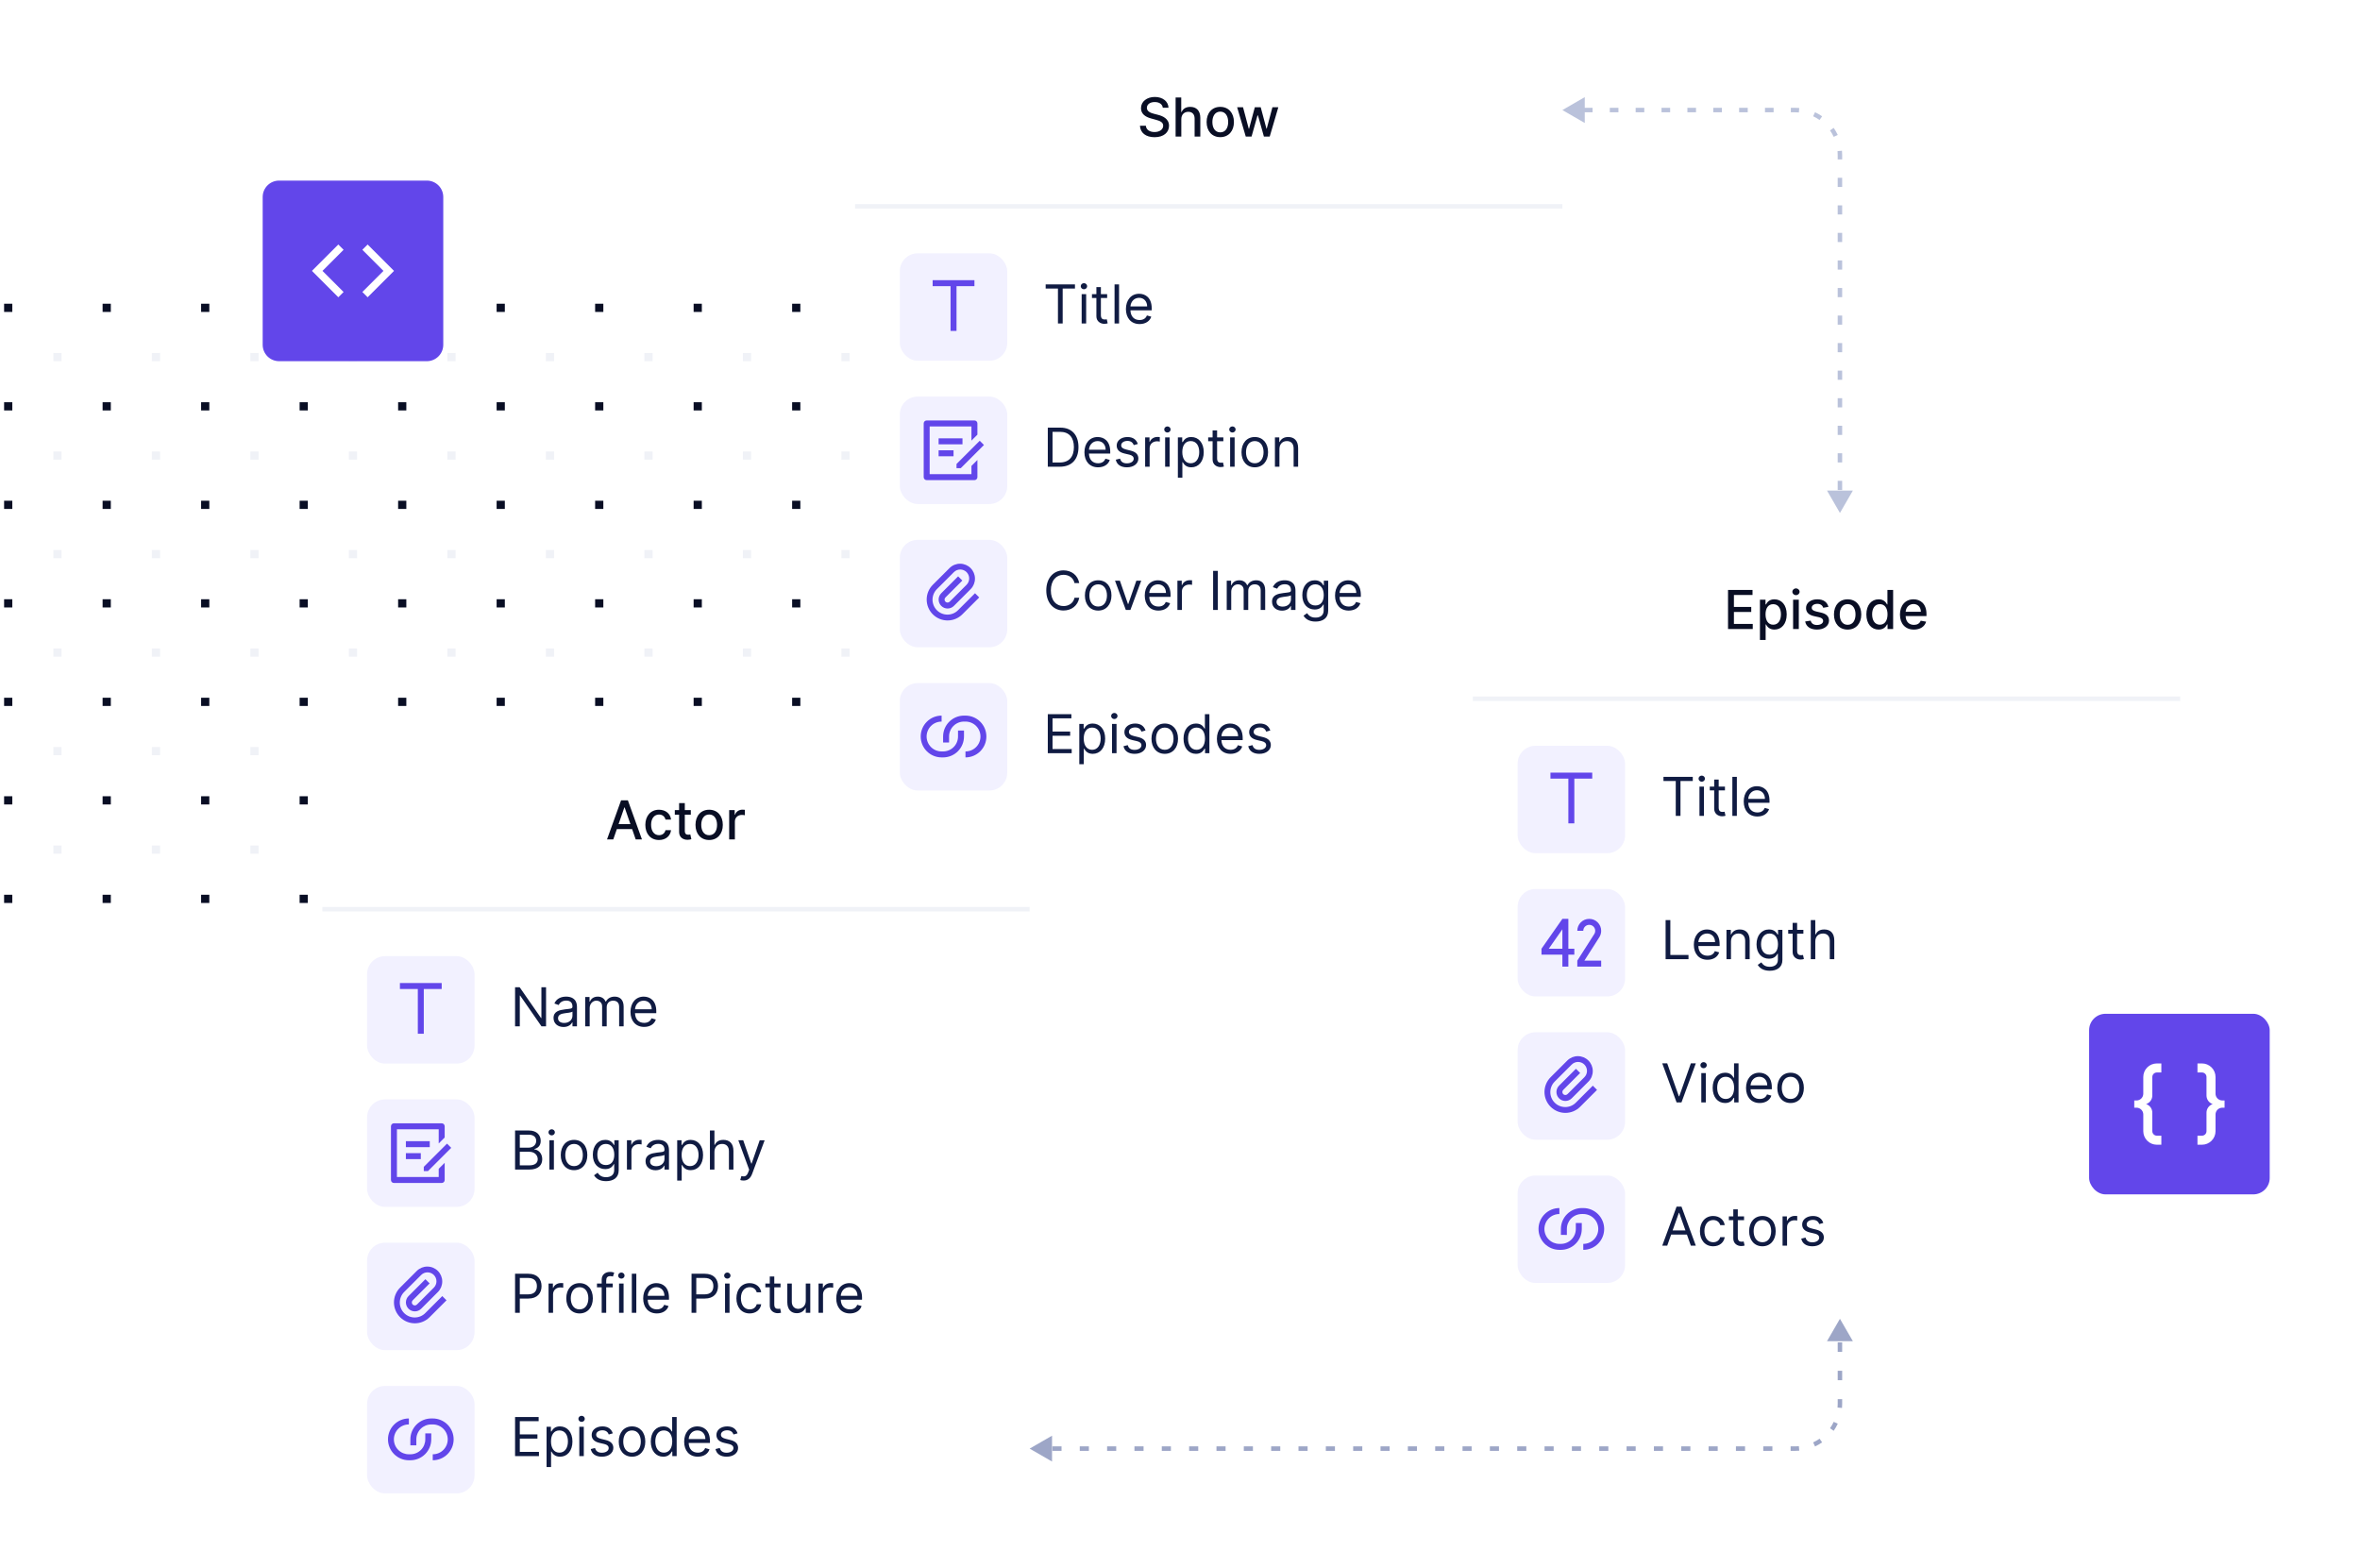 <svg fill="none" height="382" viewBox="0 0 575 382" width="575" xmlns="http://www.w3.org/2000/svg" xmlns:xlink="http://www.w3.org/1999/xlink"><filter id="a" color-interpolation-filters="sRGB" filterUnits="userSpaceOnUse" height="209.42" width="185.424" x="71.987" y="171.882"><feFlood flood-opacity="0" result="BackgroundImageFix"/><feColorMatrix in="SourceAlpha" type="matrix" values="0 0 0 0 0 0 0 0 0 0 0 0 0 0 0 0 0 0 127 0"/><feOffset dy="2.181"/><feGaussianBlur stdDeviation="3.272"/><feColorMatrix type="matrix" values="0 0 0 0 0 0 0 0 0 0 0 0 0 0 0 0 0 0 0.08 0"/><feBlend in2="BackgroundImageFix" mode="normal" result="effect1_dropShadow"/><feBlend in="SourceGraphic" in2="effect1_dropShadow" mode="normal" result="shape"/></filter><filter id="b" color-interpolation-filters="sRGB" filterUnits="userSpaceOnUse" height="209.42" width="185.424" x="201.784" y=".637"><feFlood flood-opacity="0" result="BackgroundImageFix"/><feColorMatrix in="SourceAlpha" type="matrix" values="0 0 0 0 0 0 0 0 0 0 0 0 0 0 0 0 0 0 127 0"/><feOffset dy="2.181"/><feGaussianBlur stdDeviation="3.272"/><feColorMatrix type="matrix" values="0 0 0 0 0 0 0 0 0 0 0 0 0 0 0 0 0 0 0.08 0"/><feBlend in2="BackgroundImageFix" mode="normal" result="effect1_dropShadow"/><feBlend in="SourceGraphic" in2="effect1_dropShadow" mode="normal" result="shape"/></filter><filter id="c" color-interpolation-filters="sRGB" filterUnits="userSpaceOnUse" height="209.42" width="185.424" x="352.307" y="120.618"><feFlood flood-opacity="0" result="BackgroundImageFix"/><feColorMatrix in="SourceAlpha" type="matrix" values="0 0 0 0 0 0 0 0 0 0 0 0 0 0 0 0 0 0 127 0"/><feOffset dy="2.181"/><feGaussianBlur stdDeviation="3.272"/><feColorMatrix type="matrix" values="0 0 0 0 0 0 0 0 0 0 0 0 0 0 0 0 0 0 0.08 0"/><feBlend in2="BackgroundImageFix" mode="normal" result="effect1_dropShadow"/><feBlend in="SourceGraphic" in2="effect1_dropShadow" mode="normal" result="shape"/></filter><filter id="d" color-interpolation-filters="sRGB" filterUnits="userSpaceOnUse" height="84" width="84" x="44" y="24"><feFlood flood-opacity="0" result="BackgroundImageFix"/><feColorMatrix in="SourceAlpha" type="matrix" values="0 0 0 0 0 0 0 0 0 0 0 0 0 0 0 0 0 0 127 0"/><feOffset/><feGaussianBlur stdDeviation="10"/><feColorMatrix type="matrix" values="0 0 0 0 0 0 0 0 0 0 0 0 0 0 0 0 0 0 0.1 0"/><feBlend in2="BackgroundImageFix" mode="normal" result="effect1_dropShadow"/><feBlend in="SourceGraphic" in2="effect1_dropShadow" mode="normal" result="shape"/></filter><filter id="e" color-interpolation-filters="sRGB" filterUnits="userSpaceOnUse" height="87.629" width="87.629" x="487.185" y="225.185"><feFlood flood-opacity="0" result="BackgroundImageFix"/><feColorMatrix in="SourceAlpha" type="matrix" values="0 0 0 0 0 0 0 0 0 0 0 0 0 0 0 0 0 0 127 0"/><feOffset/><feGaussianBlur stdDeviation="10.907"/><feColorMatrix type="matrix" values="0 0 0 0 0 0 0 0 0 0 0 0 0 0 0 0 0 0 0.1 0"/><feBlend in2="BackgroundImageFix" mode="normal" result="effect1_dropShadow"/><feBlend in="SourceGraphic" in2="effect1_dropShadow" mode="normal" result="shape"/></filter><clipPath id="f"><path d="m78.531 180.608c0-2.41 1.953-4.363 4.363-4.363h163.61c2.409 0 4.363 1.953 4.363 4.363v187.605c0 2.41-1.954 4.363-4.363 4.363h-163.61c-2.41 0-4.363-1.953-4.363-4.363z"/></clipPath><clipPath id="g"><path d="m93.802 339.854h17.452v17.452h-17.452z"/></clipPath><clipPath id="h"><path d="m208.328 9.363c0-2.41 1.953-4.363 4.363-4.363h163.61c2.409 0 4.362 1.953 4.362 4.363v187.605c0 2.41-1.953 4.363-4.362 4.363h-163.61c-2.41 0-4.363-1.953-4.363-4.363z"/></clipPath><clipPath id="i"><path d="m223.598 168.609h17.452v17.452h-17.452z"/></clipPath><clipPath id="j"><path d="m358.852 129.343c0-2.409 1.953-4.363 4.362-4.363h163.61c2.41 0 4.363 1.954 4.363 4.363v187.606c0 2.409-1.953 4.363-4.363 4.363h-163.61c-2.409 0-4.362-1.954-4.362-4.363z"/></clipPath><clipPath id="k"><path d="m374.122 288.59h17.452v17.452h-17.452z"/></clipPath><g fill="#090e24"><path d="m1 74h2v2h-2z"/><path d="m25 74h2v2h-2z"/><path d="m49 74h2v2h-2z"/><path d="m73 74h2v2h-2z"/><path d="m97 74h2v2h-2z"/><path d="m121 74h2v2h-2z"/><path d="m145 74h2v2h-2z"/><path d="m169 74h2v2h-2z"/><path d="m193 74h2v2h-2z"/><path d="m217 74h2v2h-2z"/></g><path d="m13 86h2v2h-2z" fill="#f0f2f7"/><path d="m37 86h2v2h-2z" fill="#f0f2f7"/><path d="m61 86h2v2h-2z" fill="#f0f2f7"/><path d="m85 86h2v2h-2z" fill="#f0f2f7"/><path d="m109 86h2v2h-2z" fill="#f0f2f7"/><path d="m133 86h2v2h-2z" fill="#f0f2f7"/><path d="m157 86h2v2h-2z" fill="#f0f2f7"/><path d="m181 86h2v2h-2z" fill="#f0f2f7"/><path d="m205 86h2v2h-2z" fill="#f0f2f7"/><path d="m229 86h2v2h-2z" fill="#f0f2f7"/><path d="m1 98h2v2h-2z" fill="#090e24"/><path d="m25 98h2v2h-2z" fill="#090e24"/><path d="m49 98h2v2h-2z" fill="#090e24"/><path d="m73 98h2v2h-2z" fill="#090e24"/><path d="m97 98h2v2h-2z" fill="#090e24"/><path d="m121 98h2v2h-2z" fill="#090e24"/><path d="m145 98h2v2h-2z" fill="#090e24"/><path d="m169 98h2v2h-2z" fill="#090e24"/><path d="m193 98h2v2h-2z" fill="#090e24"/><path d="m217 98h2v2h-2z" fill="#090e24"/><path d="m13 110h2v2h-2z" fill="#f0f2f7"/><path d="m37 110h2v2h-2z" fill="#f0f2f7"/><path d="m61 110h2v2h-2z" fill="#f0f2f7"/><path d="m85 110h2v2h-2z" fill="#f0f2f7"/><path d="m109 110h2v2h-2z" fill="#f0f2f7"/><path d="m133 110h2v2h-2z" fill="#f0f2f7"/><path d="m157 110h2v2h-2z" fill="#f0f2f7"/><path d="m181 110h2v2h-2z" fill="#f0f2f7"/><path d="m205 110h2v2h-2z" fill="#f0f2f7"/><path d="m229 110h2v2h-2z" fill="#f0f2f7"/><path d="m1 122h2v2h-2z" fill="#090e24"/><path d="m25 122h2v2h-2z" fill="#090e24"/><path d="m49 122h2v2h-2z" fill="#090e24"/><path d="m73 122h2v2h-2z" fill="#090e24"/><path d="m97 122h2v2h-2z" fill="#090e24"/><path d="m121 122h2v2h-2z" fill="#090e24"/><path d="m145 122h2v2h-2z" fill="#090e24"/><path d="m169 122h2v2h-2z" fill="#090e24"/><path d="m193 122h2v2h-2z" fill="#090e24"/><path d="m217 122h2v2h-2z" fill="#090e24"/><path d="m13 134h2v2h-2z" fill="#f0f2f7"/><path d="m37 134h2v2h-2z" fill="#f0f2f7"/><path d="m61 134h2v2h-2z" fill="#f0f2f7"/><path d="m85 134h2v2h-2z" fill="#f0f2f7"/><path d="m109 134h2v2h-2z" fill="#f0f2f7"/><path d="m133 134h2v2h-2z" fill="#f0f2f7"/><path d="m157 134h2v2h-2z" fill="#f0f2f7"/><path d="m181 134h2v2h-2z" fill="#f0f2f7"/><path d="m205 134h2v2h-2z" fill="#f0f2f7"/><path d="m229 134h2v2h-2z" fill="#f0f2f7"/><path d="m1 146h2v2h-2z" fill="#090e24"/><path d="m25 146h2v2h-2z" fill="#090e24"/><path d="m49 146h2v2h-2z" fill="#090e24"/><path d="m73 146h2v2h-2z" fill="#090e24"/><path d="m97 146h2v2h-2z" fill="#090e24"/><path d="m121 146h2v2h-2z" fill="#090e24"/><path d="m145 146h2v2h-2z" fill="#090e24"/><path d="m169 146h2v2h-2z" fill="#090e24"/><path d="m193 146h2v2h-2z" fill="#090e24"/><path d="m217 146h2v2h-2z" fill="#090e24"/><path d="m13 158h2v2h-2z" fill="#f0f2f7"/><path d="m37 158h2v2h-2z" fill="#f0f2f7"/><path d="m61 158h2v2h-2z" fill="#f0f2f7"/><path d="m85 158h2v2h-2z" fill="#f0f2f7"/><path d="m109 158h2v2h-2z" fill="#f0f2f7"/><path d="m133 158h2v2h-2z" fill="#f0f2f7"/><path d="m157 158h2v2h-2z" fill="#f0f2f7"/><path d="m181 158h2v2h-2z" fill="#f0f2f7"/><path d="m205 158h2v2h-2z" fill="#f0f2f7"/><path d="m229 158h2v2h-2z" fill="#f0f2f7"/><path d="m1 170h2v2h-2z" fill="#090e24"/><path d="m25 170h2v2h-2z" fill="#090e24"/><path d="m49 170h2v2h-2z" fill="#090e24"/><path d="m73 170h2v2h-2z" fill="#090e24"/><path d="m97 170h2v2h-2z" fill="#090e24"/><path d="m121 170h2v2h-2z" fill="#090e24"/><path d="m145 170h2v2h-2z" fill="#090e24"/><path d="m169 170h2v2h-2z" fill="#090e24"/><path d="m193 170h2v2h-2z" fill="#090e24"/><path d="m217 170h2v2h-2z" fill="#090e24"/><path d="m13 182h2v2h-2z" fill="#f0f2f7"/><path d="m37 182h2v2h-2z" fill="#f0f2f7"/><path d="m61 182h2v2h-2z" fill="#f0f2f7"/><path d="m85 182h2v2h-2z" fill="#f0f2f7"/><path d="m109 182h2v2h-2z" fill="#f0f2f7"/><path d="m133 182h2v2h-2z" fill="#f0f2f7"/><path d="m157 182h2v2h-2z" fill="#f0f2f7"/><path d="m181 182h2v2h-2z" fill="#f0f2f7"/><path d="m205 182h2v2h-2z" fill="#f0f2f7"/><path d="m229 182h2v2h-2z" fill="#f0f2f7"/><path d="m1 194h2v2h-2z" fill="#090e24"/><path d="m25 194h2v2h-2z" fill="#090e24"/><path d="m49 194h2v2h-2z" fill="#090e24"/><path d="m73 194h2v2h-2z" fill="#090e24"/><path d="m97 194h2v2h-2z" fill="#090e24"/><path d="m121 194h2v2h-2z" fill="#090e24"/><path d="m145 194h2v2h-2z" fill="#090e24"/><path d="m169 194h2v2h-2z" fill="#090e24"/><path d="m193 194h2v2h-2z" fill="#090e24"/><path d="m217 194h2v2h-2z" fill="#090e24"/><path d="m13 206h2v2h-2z" fill="#f0f2f7"/><path d="m37 206h2v2h-2z" fill="#f0f2f7"/><path d="m61 206h2v2h-2z" fill="#f0f2f7"/><path d="m85 206h2v2h-2z" fill="#f0f2f7"/><path d="m109 206h2v2h-2z" fill="#f0f2f7"/><path d="m133 206h2v2h-2z" fill="#f0f2f7"/><path d="m157 206h2v2h-2z" fill="#f0f2f7"/><path d="m181 206h2v2h-2z" fill="#f0f2f7"/><path d="m205 206h2v2h-2z" fill="#f0f2f7"/><path d="m229 206h2v2h-2z" fill="#f0f2f7"/><path d="m1 218h2v2h-2z" fill="#090e24"/><path d="m25 218h2v2h-2z" fill="#090e24"/><path d="m49 218h2v2h-2z" fill="#090e24"/><path d="m73 218h2v2h-2z" fill="#090e24"/><path d="m97 218h2v2h-2z" fill="#090e24"/><path d="m121 218h2v2h-2z" fill="#090e24"/><path d="m145 218h2v2h-2z" fill="#090e24"/><path d="m169 218h2v2h-2z" fill="#090e24"/><path d="m193 218h2v2h-2z" fill="#090e24"/><path d="m217 218h2v2h-2z" fill="#090e24"/><g filter="url(#a)"><g clip-path="url(#f)"><path d="m78.531 180.608c0-2.41 1.953-4.363 4.363-4.363h163.61c2.409 0 4.363 1.953 4.363 4.363v187.605c0 2.41-1.954 4.363-4.363 4.363h-163.61c-2.41 0-4.363-1.953-4.363-4.363z" fill="#fff"/><path d="m0 0h172.335v43.629h-172.335z" fill="#fff" transform="translate(78.531 176.245)"/><path d="m149.421 202.333.874-2.519h3.718l.869 2.519h1.525l-3.426-9.519h-1.659l-3.426 9.519zm1.292-3.727 1.404-4.063h.074l1.404 4.063zm9.849 3.872c1.687 0 2.78-1.014 2.933-2.403h-1.353c-.176.771-.776 1.227-1.571 1.227-1.176 0-1.933-.981-1.933-2.538 0-1.529.771-2.491 1.933-2.491.883 0 1.423.557 1.571 1.227h1.353c-.149-1.441-1.325-2.399-2.947-2.399-2.012 0-3.314 1.515-3.314 3.695 0 2.152 1.255 3.682 3.328 3.682zm7.752-7.284h-1.464v-1.71h-1.39v1.71h-1.046v1.116h1.046v4.215c-.005 1.297.985 1.925 2.082 1.901.442-.004.739-.088.902-.148l-.251-1.148c-.093.018-.265.06-.488.06-.451 0-.855-.149-.855-.953v-3.927h1.464zm4.468 7.284c2.012 0 3.328-1.474 3.328-3.682 0-2.221-1.316-3.695-3.328-3.695-2.013 0-3.328 1.474-3.328 3.695 0 2.208 1.315 3.682 3.328 3.682zm.004-1.167c-1.315 0-1.929-1.148-1.929-2.519 0-1.367.614-2.529 1.929-2.529 1.306 0 1.92 1.162 1.92 2.529 0 1.371-.614 2.519-1.92 2.519zm4.875 1.022h1.39v-4.359c0-.935.72-1.609 1.705-1.609.289 0 .614.052.725.084v-1.329c-.139-.019-.413-.033-.59-.033-.836 0-1.552.474-1.813 1.241h-.074v-1.134h-1.343z" fill="#090e24"/><path d="m0 0h172.335v1.091h-172.335z" fill="#f0f2f7" transform="translate(78.531 218.783)"/><rect fill="#f2f1ff" height="26.177" rx="4.363" width="26.177" x="89.439" y="230.781"/><path d="m103.254 238.78v10.907h-1.454v-10.907h-4.363v-1.455h10.18v1.455z" fill="#6246ea"/><path d="m133.043 238.351h-1.134v7.492h-.093l-5.206-7.492h-1.116v9.519h1.153v-7.474h.093l5.187 7.474h1.116zm4.259 9.686c1.245 0 1.896-.669 2.119-1.134h.056v.967h1.097v-4.704c0-2.268-1.729-2.528-2.64-2.528-1.079 0-2.306.371-2.863 1.673l1.041.372c.241-.521.813-1.079 1.859-1.079 1.008 0 1.506.535 1.506 1.451v.037c0 .53-.539.483-1.841.65-1.324.172-2.77.465-2.77 2.101 0 1.395 1.078 2.194 2.436 2.194zm.167-.985c-.874 0-1.506-.391-1.506-1.153 0-.837.762-1.097 1.617-1.208.465-.056 1.711-.186 1.897-.409v1.004c0 .892-.707 1.766-2.008 1.766zm5.107.818h1.097v-4.462c0-1.046.762-1.785 1.617-1.785.832 0 1.413.544 1.413 1.357v4.89h1.116v-4.648c0-.92.576-1.599 1.58-1.599.781 0 1.45.414 1.45 1.469v4.778h1.097v-4.778c0-1.678-.901-2.454-2.175-2.454-1.023 0-1.771.469-2.138 1.208h-.074c-.354-.762-.977-1.208-1.915-1.208-.93 0-1.618.446-1.915 1.208h-.093v-1.115h-1.06zm14.369.149c1.45 0 2.51-.725 2.845-1.804l-1.06-.297c-.279.743-.925 1.115-1.785 1.115-1.287 0-2.175-.832-2.226-2.361h5.182v-.465c0-2.658-1.58-3.569-3.067-3.569-1.934 0-3.217 1.524-3.217 3.718s1.264 3.663 3.328 3.663zm-2.226-4.295c.074-1.111.86-2.101 2.115-2.101 1.189 0 1.952.892 1.952 2.101z" fill="#101b42"/><rect fill="#f2f1ff" height="26.177" rx="4.363" width="26.177" x="89.439" y="265.684"/><path d="m107.617 271.501c.402 0 .727.326.727.728v2.732l-1.454 1.454v-3.459h-10.18v11.634h10.18v-2.005l1.454-1.455v4.187c0 .402-.325.728-.727.728h-11.634c-.401 0-.727-.326-.727-.728v-13.088c0-.402.326-.728.727-.728zm1.293 4.951 1.028 1.028-5.656 5.656-1.029-.002.001-1.026zm-6.383 2.321v1.454h-3.636v-1.454zm2.182-2.909v1.455h-5.818v-1.455z" fill="#6246ea"/><path d="m125.494 282.773h3.44c2.25 0 3.179-1.097 3.179-2.528 0-1.506-1.041-2.324-1.915-2.38v-.093c.818-.223 1.543-.762 1.543-1.989 0-1.395-.929-2.529-2.919-2.529h-3.328zm1.153-1.022v-3.31h2.343c1.245 0 2.026.837 2.026 1.804 0 .836-.576 1.506-2.082 1.506zm0-4.314v-3.16h2.175c1.265 0 1.822.669 1.822 1.506 0 1.004-.818 1.654-1.859 1.654zm7.212 5.336h1.096v-7.139h-1.096zm.557-8.329c.428 0 .781-.335.781-.744s-.353-.743-.781-.743c-.427 0-.781.334-.781.743s.354.744.781.744zm5.449 8.478c1.934 0 3.235-1.469 3.235-3.681 0-2.231-1.301-3.7-3.235-3.7s-3.235 1.469-3.235 3.7c0 2.212 1.301 3.681 3.235 3.681zm0-.985c-1.469 0-2.138-1.265-2.138-2.696 0-1.432.669-2.715 2.138-2.715s2.138 1.283 2.138 2.715c0 1.431-.669 2.696-2.138 2.696zm7.791 3.662c1.711 0 3.086-.781 3.086-2.621v-7.344h-1.059v1.134h-.112c-.242-.372-.688-1.227-2.082-1.227-1.804 0-3.049 1.431-3.049 3.625 0 2.231 1.301 3.496 3.03 3.496 1.395 0 1.841-.818 2.083-1.209h.092v1.45c0 1.19-.836 1.729-1.989 1.729-1.297 0-1.752-.683-2.045-1.078l-.874.614c.446.748 1.325 1.431 2.919 1.431zm-.037-3.923c-1.376 0-2.082-1.041-2.082-2.528 0-1.45.688-2.622 2.082-2.622 1.339 0 2.045 1.079 2.045 2.622 0 1.58-.725 2.528-2.045 2.528zm5.131 1.097h1.097v-4.518c0-.966.763-1.673 1.804-1.673.293 0 .595.056.669.074v-1.115c-.125-.009-.414-.019-.576-.019-.856 0-1.599.484-1.86 1.19h-.074v-1.078h-1.06zm6.971.168c1.246 0 1.897-.67 2.12-1.135h.055v.967h1.097v-4.704c0-2.268-1.729-2.528-2.64-2.528-1.078 0-2.305.372-2.863 1.673l1.041.372c.242-.521.814-1.078 1.859-1.078 1.009 0 1.506.534 1.506 1.45v.037c0 .53-.539.483-1.84.651-1.325.172-2.77.465-2.77 2.101 0 1.394 1.078 2.194 2.435 2.194zm.168-.986c-.874 0-1.506-.39-1.506-1.153 0-.836.762-1.096 1.617-1.208.465-.056 1.711-.186 1.896-.409v1.004c0 .892-.706 1.766-2.007 1.766zm5.106 3.495h1.097v-3.774h.093c.242.391.707 1.246 2.083 1.246 1.785 0 3.03-1.432 3.03-3.7 0-2.25-1.245-3.681-3.049-3.681-1.394 0-1.822.855-2.064 1.227h-.13v-1.134h-1.06zm1.079-6.246c0-1.599.706-2.678 2.045-2.678 1.394 0 2.082 1.172 2.082 2.678 0 1.524-.706 2.733-2.082 2.733-1.32 0-2.045-1.116-2.045-2.733zm7.994-.726c0-1.245.795-1.952 1.878-1.952 1.032 0 1.655.651 1.655 1.785v4.462h1.097v-4.536c0-1.836-.976-2.696-2.436-2.696-1.125 0-1.766.469-2.101 1.208h-.093v-3.495h-1.097v9.519h1.097zm7.087 6.972c.99 0 1.688-.525 2.101-1.636l3.04-8.162-1.199-.018-1.971 5.689h-.074l-1.971-5.689h-1.19l2.64 7.176-.204.558c-.4 1.088-.893 1.19-1.692.986l-.279.966c.112.056.428.13.799.13z" fill="#101b42"/><rect fill="#f2f1ff" height="26.177" rx="4.363" width="26.177" x="89.439" y="300.588"/><path d="m104.673 310.51-4.113 4.113c-.07.068-.125.148-.163.237-.038.088-.058.184-.059.28-.001.097.017.192.054.282.037.089.091.17.159.239.068.068.149.122.239.159.089.036.185.054.281.054.097-.001.192-.021.281-.059s.169-.094.236-.163l4.114-4.113c.409-.409.639-.964.639-1.543 0-.578-.23-1.133-.639-1.542-.41-.41-.964-.639-1.543-.639s-1.134.229-1.543.639l-4.113 4.113c-.345.336-.619.737-.807 1.18s-.287.919-.29 1.4c-.003.482.09.959.272 1.404s.452.85.793 1.19c.34.341.745.61 1.19.793.445.182.922.275 1.403.272.482-.003.958-.102 1.4-.29.443-.189.844-.463 1.18-.808l4.114-4.113 1.028 1.028-4.113 4.114c-.473.473-1.034.848-1.652 1.103-.617.256-1.279.388-1.948.388-.668 0-1.33-.132-1.948-.388-.618-.255-1.179-.63-1.651-1.103-.473-.473-.848-1.034-1.103-1.651-.256-.618-.388-1.28-.388-1.948 0-.669.132-1.331.388-1.948.256-.618.631-1.179 1.103-1.652l4.114-4.113c.686-.662 1.604-1.028 2.557-1.02.954.008 1.866.391 2.54 1.065s1.056 1.586 1.065 2.539c.008.953-.359 1.872-1.021 2.557l-4.113 4.115c-.202.203-.443.364-.708.473-.264.11-.548.166-.835.166-.286 0-.57-.056-.835-.166-.264-.11-.505-.27-.707-.473s-.363-.443-.473-.708-.166-.548-.166-.835c0-.286.057-.57.166-.835s.27-.505.473-.708l4.113-4.113z" fill="#6246ea"/><path d="m125.494 317.677h1.153v-3.477h2.083c2.217 0 3.216-1.348 3.216-3.031 0-1.682-.999-3.012-3.235-3.012h-3.217zm1.153-4.5v-3.997h2.027c1.548 0 2.138.846 2.138 1.989 0 1.144-.59 2.008-2.12 2.008zm7.007 4.5h1.097v-4.518c0-.967.762-1.674 1.803-1.674.293 0 .595.056.67.075v-1.116c-.126-.009-.414-.018-.577-.018-.855 0-1.599.483-1.859 1.19h-.074v-1.079h-1.06zm7.553.148c1.934 0 3.235-1.469 3.235-3.681 0-2.231-1.301-3.7-3.235-3.7s-3.235 1.469-3.235 3.7c0 2.212 1.301 3.681 3.235 3.681zm0-.985c-1.469 0-2.138-1.264-2.138-2.696s.669-2.714 2.138-2.714 2.138 1.282 2.138 2.714-.669 2.696-2.138 2.696zm8.089-6.303h-1.599v-.725c0-.706.297-1.078 1.022-1.078.316 0 .502.074.614.111l.316-.948c-.167-.074-.502-.186-1.041-.186-1.023 0-2.008.614-2.008 1.841v.985h-1.153v.93h1.153v6.21h1.097v-6.21h1.599zm1.537 7.14h1.097v-7.14h-1.097zm.558-8.33c.427 0 .781-.334.781-.743s-.354-.744-.781-.744c-.428 0-.781.335-.781.744s.353.743.781.743zm3.645-1.19h-1.097v9.52h1.097zm5.002 9.668c1.451 0 2.51-.725 2.845-1.803l-1.06-.298c-.279.744-.925 1.116-1.785 1.116-1.287 0-2.175-.832-2.226-2.361h5.183v-.465c0-2.659-1.581-3.57-3.068-3.57-1.934 0-3.217 1.525-3.217 3.719 0 2.193 1.265 3.662 3.328 3.662zm-2.226-4.294c.074-1.111.86-2.101 2.115-2.101 1.19 0 1.952.892 1.952 2.101zm10.681 4.146h1.153v-3.477h2.082c2.217 0 3.217-1.348 3.217-3.031 0-1.682-1-3.012-3.235-3.012h-3.217zm1.153-4.5v-3.997h2.026c1.548 0 2.138.846 2.138 1.989 0 1.144-.59 2.008-2.119 2.008zm7.007 4.5h1.097v-7.14h-1.097zm.557-8.33c.428 0 .781-.334.781-.743s-.353-.744-.781-.744c-.427 0-.78.335-.78.744s.353.743.78.743zm5.449 8.478c1.58 0 2.622-.967 2.807-2.231h-1.096c-.205.781-.856 1.246-1.711 1.246-1.301 0-2.138-1.078-2.138-2.733 0-1.618.855-2.677 2.138-2.677.967 0 1.543.595 1.711 1.245h1.096c-.185-1.338-1.32-2.231-2.826-2.231-1.933 0-3.216 1.525-3.216 3.7 0 2.138 1.227 3.681 3.235 3.681zm7.516-7.288h-1.525v-1.71h-1.097v1.71h-1.078v.93h1.078v4.462c0 1.246 1.004 1.84 1.934 1.84.409 0 .669-.074.818-.13l-.223-.985c-.093.019-.242.056-.484.056-.483 0-.948-.149-.948-1.079v-4.164h1.525zm6.149 4.221c0 1.338-1.022 1.952-1.84 1.952-.911 0-1.562-.67-1.562-1.711v-4.462h-1.097v4.537c0 1.822.967 2.695 2.305 2.695 1.079 0 1.785-.576 2.12-1.301h.074v1.209h1.097v-7.14h-1.097zm3.106 2.919h1.097v-4.518c0-.967.762-1.674 1.804-1.674.292 0 .594.056.669.075v-1.116c-.126-.009-.414-.018-.577-.018-.855 0-1.598.483-1.859 1.19h-.074v-1.079h-1.06zm7.646.148c1.45 0 2.51-.725 2.845-1.803l-1.06-.298c-.279.744-.925 1.116-1.785 1.116-1.287 0-2.175-.832-2.226-2.361h5.182v-.465c0-2.659-1.58-3.57-3.067-3.57-1.934 0-3.217 1.525-3.217 3.719 0 2.193 1.264 3.662 3.328 3.662zm-2.226-4.294c.074-1.111.86-2.101 2.115-2.101 1.189 0 1.952.892 1.952 2.101z" fill="#101b42"/><rect fill="#f2f1ff" height="26.177" rx="4.363" width="26.177" x="89.439" y="335.491"/><g clip-path="url(#g)"><path d="m105.073 347.052v1.455c0 .669-.132 1.331-.387 1.948-.256.618-.631 1.179-1.104 1.652-.473.472-1.034.847-1.651 1.103-.618.256-1.28.388-1.948.387h-.363c-1.35 0-2.645-.536-3.599-1.491-.955-.955-1.491-2.249-1.491-3.599s.536-2.645 1.491-3.6c.955-.954 2.249-1.491 3.599-1.491v1.455c-.479-.002-.953.091-1.396.273-.443.181-.846.449-1.185.787-.339.337-.609.739-.792 1.181s-.278.916-.278 1.395.095.953.278 1.395.453.844.792 1.182c.339.337.742.605 1.185.787.443.181.917.274 1.396.272h.364c.964 0 1.889-.383 2.571-1.065.681-.682 1.064-1.606 1.064-2.57v-1.455h1.455zm.364 6.545v-1.454c.478.002.953-.091 1.396-.272.443-.182.845-.45 1.185-.787.339-.338.608-.74.792-1.182s.278-.916.278-1.395-.094-.953-.278-1.395-.453-.844-.792-1.181c-.34-.338-.742-.606-1.185-.787-.443-.182-.918-.275-1.396-.273h-.364c-.965.001-1.889.384-2.571 1.065-.682.682-1.065 1.607-1.065 2.571v1.455l-1.454-.001v-1.454c0-.668.131-1.33.387-1.948.256-.617.631-1.179 1.104-1.651.472-.473 1.033-.848 1.651-1.104s1.28-.387 1.948-.387h.364c1.35 0 2.644.537 3.599 1.491.955.955 1.491 2.25 1.491 3.6s-.536 2.644-1.491 3.599-2.249 1.491-3.599 1.491z" fill="#6246ea"/></g><path d="m125.494 352.58h5.82v-1.023h-4.667v-3.235h4.295v-1.022h-4.295v-3.217h4.592v-1.022h-5.745zm7.674 2.677h1.097v-3.774h.093c.242.39.707 1.246 2.083 1.246 1.784 0 3.03-1.432 3.03-3.7 0-2.25-1.246-3.681-3.049-3.681-1.394 0-1.822.855-2.064 1.227h-.13v-1.134h-1.06zm1.079-6.247c0-1.599.706-2.677 2.045-2.677 1.394 0 2.082 1.171 2.082 2.677 0 1.525-.706 2.733-2.082 2.733-1.32 0-2.045-1.115-2.045-2.733zm6.897 3.57h1.097v-7.139h-1.097zm.558-8.329c.428 0 .781-.335.781-.744s-.353-.744-.781-.744-.781.335-.781.744.353.744.781.744zm7.605 2.788c-.344-1.013-1.115-1.691-2.528-1.691-1.506 0-2.622.855-2.622 2.063 0 .986.586 1.646 1.897 1.952l1.19.279c.72.168 1.059.512 1.059 1.004 0 .614-.65 1.116-1.673 1.116-.897 0-1.459-.386-1.655-1.153l-1.041.26c.256 1.213 1.255 1.86 2.715 1.86 1.659 0 2.788-.907 2.788-2.139 0-.994-.622-1.622-1.896-1.933l-1.06-.26c-.846-.21-1.227-.493-1.227-1.042 0-.613.651-1.059 1.525-1.059.957 0 1.352.53 1.543 1.022zm4.682 5.69c1.934 0 3.235-1.469 3.235-3.682 0-2.231-1.301-3.699-3.235-3.699s-3.235 1.468-3.235 3.699c0 2.213 1.301 3.682 3.235 3.682zm0-.986c-1.469 0-2.138-1.264-2.138-2.696 0-1.431.669-2.714 2.138-2.714s2.138 1.283 2.138 2.714c0 1.432-.669 2.696-2.138 2.696zm7.605.986c1.376 0 1.841-.856 2.083-1.246h.13v1.097h1.06v-9.519h-1.097v3.514h-.093c-.242-.372-.67-1.227-2.064-1.227-1.804 0-3.049 1.431-3.049 3.681 0 2.268 1.245 3.7 3.03 3.7zm.149-.986c-1.376 0-2.082-1.208-2.082-2.733 0-1.506.688-2.677 2.082-2.677 1.339 0 2.045 1.078 2.045 2.677 0 1.618-.725 2.733-2.045 2.733zm8.278.986c1.45 0 2.51-.726 2.845-1.804l-1.06-.297c-.279.743-.925 1.115-1.785 1.115-1.287 0-2.175-.832-2.226-2.361h5.182v-.465c0-2.658-1.58-3.569-3.067-3.569-1.934 0-3.217 1.524-3.217 3.718s1.264 3.663 3.328 3.663zm-2.226-4.295c.074-1.111.86-2.101 2.115-2.101 1.189 0 1.952.892 1.952 2.101zm11.908-1.395c-.344-1.013-1.116-1.691-2.529-1.691-1.506 0-2.621.855-2.621 2.063 0 .986.586 1.646 1.896 1.952l1.19.279c.721.168 1.06.512 1.06 1.004 0 .614-.651 1.116-1.673 1.116-.897 0-1.46-.386-1.655-1.153l-1.041.26c.255 1.213 1.255 1.86 2.714 1.86 1.66 0 2.789-.907 2.789-2.139 0-.994-.623-1.622-1.896-1.933l-1.06-.26c-.846-.21-1.227-.493-1.227-1.042 0-.613.651-1.059 1.524-1.059.958 0 1.353.53 1.544 1.022z" fill="#101b42"/></g></g><g filter="url(#b)"><g clip-path="url(#h)"><path d="m208.328 9.363c0-2.41 1.953-4.363 4.363-4.363h163.61c2.409 0 4.362 1.953 4.362 4.363v187.605c0 2.41-1.953 4.363-4.362 4.363h-163.61c-2.41 0-4.363-1.953-4.363-4.363z" fill="#fff"/><path d="m0 0h172.335v43.629h-172.335z" fill="#fff" transform="translate(208.328 5)"/><path d="m283.311 24.07h1.385c-.041-1.524-1.389-2.631-3.323-2.631-1.91 0-3.374 1.092-3.374 2.733 0 1.325.948 2.101 2.477 2.515l1.125.307c1.018.27 1.803.604 1.803 1.45 0 .93-.887 1.543-2.11 1.543-1.106 0-2.026-.493-2.11-1.529h-1.441c.093 1.724 1.427 2.789 3.56 2.789 2.236 0 3.524-1.176 3.524-2.789 0-1.715-1.53-2.38-2.738-2.677l-.93-.242c-.743-.191-1.733-.539-1.729-1.45 0-.809.739-1.408 1.911-1.408 1.092 0 1.868.511 1.97 1.39zm4.51 2.78c0-1.139.721-1.79 1.711-1.79.957 0 1.529.609 1.529 1.655v4.374h1.39v-4.541c0-1.78-.977-2.691-2.445-2.691-1.111 0-1.781.483-2.115 1.255h-.088v-3.542h-1.372v9.519h1.39zm9.491 4.383c2.013 0 3.328-1.474 3.328-3.681 0-2.222-1.315-3.695-3.328-3.695-2.012 0-3.328 1.473-3.328 3.695 0 2.208 1.316 3.681 3.328 3.681zm.005-1.167c-1.315 0-1.929-1.148-1.929-2.519 0-1.367.614-2.529 1.929-2.529 1.306 0 1.92 1.162 1.92 2.529 0 1.371-.614 2.519-1.92 2.519zm6.205 1.023h1.413l1.45-5.155h.107l1.45 5.155h1.418l2.096-7.139h-1.436l-1.39 5.22h-.07l-1.394-5.22h-1.436l-1.404 5.243h-.07l-1.399-5.243h-1.436z" fill="#090e24"/><path d="m0 0h172.335v1.091h-172.335z" fill="#f0f2f7" transform="translate(208.328 47.539)"/><rect fill="#f2f1ff" height="26.177" rx="4.363" width="26.177" x="219.235" y="59.536"/><path d="m233.051 67.535v10.907h-1.454v-10.907h-4.363v-1.454h10.18v1.454z" fill="#6246ea"/><path d="m254.771 68.129h2.993v8.496h1.153v-8.496h2.993v-1.023h-7.139zm8.769 8.496h1.097v-7.139h-1.097zm.558-8.329c.428 0 .781-.335.781-.744 0-.409-.353-.744-.781-.744-.427 0-.781.335-.781.744 0 .409.354.744.781.744zm5.653 1.19h-1.524v-1.71h-1.097v1.71h-1.079v.93h1.079v4.462c0 1.246 1.004 1.841 1.933 1.841.409 0 .67-.074.818-.13l-.223-.985c-.093.019-.241.056-.483.056-.483 0-.948-.149-.948-1.078v-4.165h1.524zm2.901-2.38h-1.097v9.519h1.097zm5.002 9.668c1.45 0 2.51-.725 2.845-1.803l-1.06-.297c-.279.744-.925 1.115-1.785 1.115-1.287 0-2.175-.832-2.226-2.361h5.182v-.465c0-2.659-1.58-3.57-3.068-3.57-1.933 0-3.216 1.524-3.216 3.718 0 2.194 1.264 3.663 3.328 3.663zm-2.226-4.295c.074-1.111.86-2.101 2.114-2.101 1.19 0 1.953.892 1.953 2.101z" fill="#101b42"/><rect fill="#f2f1ff" height="26.177" rx="4.363" width="26.177" x="219.235" y="94.44"/><path d="m237.414 100.257c.401 0 .727.326.727.727v2.732l-1.454 1.454v-3.459h-10.18v11.635h10.18v-2.006l1.454-1.454v4.187c0 .401-.326.727-.727.727h-11.634c-.402 0-.728-.326-.728-.727v-13.089c0-.401.326-.727.728-.727zm1.293 4.95 1.028 1.028-5.656 5.656-1.029-.001.001-1.027zm-6.383 2.321v1.455h-3.636v-1.455zm2.181-2.908v1.454h-5.817v-1.454z" fill="#6246ea"/><path d="m258.229 111.529c2.9 0 4.536-1.804 4.536-4.779 0-2.956-1.636-4.741-4.406-4.741h-3.068v9.52zm-1.785-1.023v-7.474h1.841c2.231 0 3.365 1.413 3.365 3.718 0 2.324-1.134 3.756-3.495 3.756zm11.099 1.171c1.451 0 2.51-.725 2.845-1.803l-1.06-.298c-.279.744-.925 1.116-1.785 1.116-1.287 0-2.175-.832-2.226-2.361h5.183v-.465c0-2.659-1.581-3.57-3.068-3.57-1.934 0-3.216 1.525-3.216 3.719s1.264 3.662 3.327 3.662zm-2.226-4.294c.074-1.111.86-2.101 2.115-2.101 1.19 0 1.952.892 1.952 2.101zm11.908-1.395c-.344-1.013-1.115-1.692-2.528-1.692-1.506 0-2.622.856-2.622 2.064 0 .985.586 1.645 1.897 1.952l1.19.279c.72.167 1.059.511 1.059 1.004 0 .614-.65 1.116-1.673 1.116-.897 0-1.459-.386-1.655-1.153l-1.041.26c.256 1.213 1.255 1.859 2.715 1.859 1.659 0 2.788-.906 2.788-2.138 0-.994-.622-1.622-1.896-1.933l-1.06-.261c-.846-.209-1.227-.492-1.227-1.041 0-.613.651-1.06 1.525-1.06.957 0 1.352.53 1.543 1.023zm1.782 5.541h1.097v-4.518c0-.967.762-1.674 1.803-1.674.293 0 .595.056.669.075v-1.116c-.125-.009-.413-.018-.576-.018-.855 0-1.599.483-1.859 1.19h-.075v-1.079h-1.059zm4.87 0h1.096v-7.14h-1.096zm.557-8.33c.428 0 .781-.334.781-.743s-.353-.744-.781-.744c-.427 0-.781.335-.781.744s.354.743.781.743zm2.549 11.007h1.097v-3.774h.092c.242.39.707 1.245 2.083 1.245 1.785 0 3.03-1.431 3.03-3.7 0-2.249-1.245-3.681-3.049-3.681-1.394 0-1.822.856-2.064 1.227h-.13v-1.134h-1.059zm1.078-6.247c0-1.599.706-2.677 2.045-2.677 1.394 0 2.082 1.171 2.082 2.677 0 1.524-.706 2.733-2.082 2.733-1.32 0-2.045-1.116-2.045-2.733zm10.002-3.57h-1.524v-1.71h-1.097v1.71h-1.078v.93h1.078v4.462c0 1.246 1.004 1.841 1.933 1.841.41 0 .67-.075.819-.131l-.224-.985c-.093.019-.241.056-.483.056-.483 0-.948-.149-.948-1.079v-4.164h1.524zm1.65 7.14h1.097v-7.14h-1.097zm.558-8.33c.428 0 .781-.334.781-.743s-.353-.744-.781-.744c-.427 0-.781.335-.781.744s.354.743.781.743zm5.449 8.478c1.933 0 3.235-1.468 3.235-3.681 0-2.231-1.302-3.7-3.235-3.7-1.934 0-3.235 1.469-3.235 3.7 0 2.213 1.301 3.681 3.235 3.681zm0-.985c-1.469 0-2.138-1.264-2.138-2.696 0-1.431.669-2.714 2.138-2.714s2.138 1.283 2.138 2.714c0 1.432-.669 2.696-2.138 2.696zm6.006-3.458c0-1.246.772-1.952 1.822-1.952 1.018 0 1.636.664 1.636 1.784v4.463h1.097v-4.537c0-1.822-.971-2.696-2.417-2.696-1.078 0-1.747.484-2.082 1.209h-.093v-1.116h-1.06v7.14h1.097z" fill="#101b42"/><rect fill="#f2f1ff" height="26.177" rx="4.363" width="26.177" x="219.235" y="129.343"/><path d="m234.47 139.265-4.113 4.114c-.07.067-.125.147-.163.236s-.058.184-.059.281c-.001.096.017.192.054.281.036.09.09.171.159.239.068.068.149.122.239.159.089.036.185.055.281.054.097-.001.192-.021.281-.059s.169-.094.236-.163l4.113-4.113c.41-.409.639-.964.639-1.542 0-.579-.229-1.134-.639-1.543-.409-.409-.964-.639-1.542-.639-.579 0-1.134.23-1.543.639l-4.113 4.113c-.345.336-.619.738-.808 1.181-.188.442-.287.918-.29 1.4-.003.481.09.958.273 1.403.182.446.452.85.792 1.191.341.34.745.609 1.19.792.446.183.923.275 1.404.272.482-.003.957-.101 1.4-.29.443-.188.844-.463 1.18-.808l4.114-4.112 1.028 1.028-4.113 4.113c-.473.473-1.034.848-1.652 1.104-.617.256-1.279.387-1.948.387-.668 0-1.33-.131-1.948-.387-.617-.256-1.179-.631-1.651-1.104-.473-.472-.848-1.033-1.104-1.651s-.387-1.28-.387-1.948c0-.669.131-1.33.387-1.948s.631-1.179 1.104-1.651l4.114-4.113c.686-.663 1.604-1.029 2.557-1.021.954.009 1.866.391 2.54 1.065s1.056 1.586 1.064 2.539c.009.954-.358 1.872-1.02 2.558l-4.113 4.115c-.202.202-.443.363-.708.473-.265.109-.548.166-.835.166-.286 0-.57-.057-.835-.167-.264-.109-.505-.27-.708-.473-.202-.202-.363-.443-.472-.708-.11-.264-.166-.548-.166-.835 0-.286.056-.57.166-.835.109-.264.27-.505.473-.707l4.113-4.114z" fill="#6246ea"/><path d="m262.951 139.888c-.353-1.953-1.915-3.105-3.83-3.105-2.435 0-4.201 1.877-4.201 4.889s1.766 4.89 4.201 4.89c1.915 0 3.477-1.153 3.83-3.105h-1.152c-.279 1.32-1.413 2.027-2.678 2.027-1.729 0-3.086-1.339-3.086-3.812 0-2.472 1.357-3.811 3.086-3.811 1.265 0 2.399.706 2.678 2.027zm4.615 6.693c1.933 0 3.235-1.469 3.235-3.682 0-2.231-1.302-3.699-3.235-3.699-1.934 0-3.235 1.468-3.235 3.699 0 2.213 1.301 3.682 3.235 3.682zm0-.986c-1.469 0-2.139-1.264-2.139-2.696 0-1.431.67-2.714 2.139-2.714 1.468 0 2.138 1.283 2.138 2.714 0 1.432-.67 2.696-2.138 2.696zm10.491-6.302h-1.19l-1.97 5.689h-.075l-1.97-5.689h-1.19l2.64 7.139h1.115zm4.186 7.288c1.45 0 2.51-.725 2.844-1.804l-1.059-.297c-.279.743-.925 1.115-1.785 1.115-1.288 0-2.175-.832-2.227-2.361h5.183v-.465c0-2.658-1.58-3.569-3.068-3.569-1.933 0-3.216 1.524-3.216 3.718s1.264 3.663 3.328 3.663zm-2.227-4.295c.075-1.111.86-2.101 2.115-2.101 1.19 0 1.952.892 1.952 2.101zm6.852 4.146h1.096v-4.518c0-.967.763-1.673 1.804-1.673.293 0 .595.056.669.074v-1.115c-.125-.01-.413-.019-.576-.019-.855 0-1.599.483-1.859 1.19h-.075v-1.078h-1.059zm9.852-9.519h-1.153v9.519h1.153zm2.163 9.519h1.097v-4.462c0-1.046.762-1.785 1.617-1.785.832 0 1.413.544 1.413 1.357v4.89h1.116v-4.648c0-.92.576-1.599 1.58-1.599.781 0 1.45.414 1.45 1.469v4.778h1.097v-4.778c0-1.678-.902-2.454-2.175-2.454-1.023 0-1.771.469-2.138 1.208h-.075c-.353-.762-.976-1.208-1.915-1.208-.929 0-1.617.446-1.915 1.208h-.093v-1.115h-1.059zm13.476.167c1.246 0 1.897-.669 2.12-1.134h.056v.967h1.097v-4.704c0-2.268-1.729-2.528-2.64-2.528-1.079 0-2.306.371-2.864 1.673l1.042.372c.241-.521.813-1.079 1.859-1.079 1.008 0 1.506.535 1.506 1.451v.037c0 .53-.539.483-1.841.65-1.325.172-2.77.465-2.77 2.101 0 1.395 1.078 2.194 2.435 2.194zm.168-.985c-.874 0-1.506-.391-1.506-1.153 0-.837.762-1.097 1.617-1.208.465-.056 1.711-.186 1.897-.409v1.004c0 .892-.707 1.766-2.008 1.766zm7.989 3.644c1.71 0 3.086-.781 3.086-2.622v-7.343h-1.06v1.134h-.111c-.242-.372-.688-1.227-2.083-1.227-1.803 0-3.049 1.431-3.049 3.625 0 2.231 1.302 3.495 3.031 3.495 1.394 0 1.84-.818 2.082-1.208h.093v1.45c0 1.19-.837 1.729-1.989 1.729-1.297 0-1.753-.683-2.046-1.078l-.873.613c.446.749 1.324 1.432 2.919 1.432zm-.038-3.923c-1.375 0-2.082-1.041-2.082-2.529 0-1.45.688-2.621 2.082-2.621 1.339 0 2.045 1.078 2.045 2.621 0 1.581-.725 2.529-2.045 2.529zm8.125 1.246c1.45 0 2.51-.725 2.845-1.804l-1.06-.297c-.279.743-.925 1.115-1.785 1.115-1.287 0-2.175-.832-2.226-2.361h5.182v-.465c0-2.658-1.58-3.569-3.068-3.569-1.933 0-3.216 1.524-3.216 3.718s1.264 3.663 3.328 3.663zm-2.226-4.295c.074-1.111.86-2.101 2.114-2.101 1.19 0 1.953.892 1.953 2.101z" fill="#101b42"/><rect fill="#f2f1ff" height="26.177" rx="4.363" width="26.177" x="219.235" y="164.246"/><g clip-path="url(#i)"><path d="m234.87 175.807v1.456c0 .668-.132 1.33-.388 1.948-.255.617-.63 1.178-1.103 1.651s-1.034.848-1.651 1.103c-.618.256-1.28.388-1.948.388l-.364-.001c-1.35 0-2.645-.536-3.599-1.491-.955-.954-1.491-2.249-1.491-3.599s.536-2.645 1.491-3.599c.954-.955 2.249-1.491 3.599-1.491v1.455c-.479-.002-.953.09-1.396.272s-.846.449-1.185.787-.609.739-.792 1.182c-.184.442-.279.916-.279 1.395 0 .478.095.952.279 1.395.183.442.453.843.792 1.181s.742.605 1.185.787.917.274 1.396.272h.364c.964 0 1.889-.383 2.57-1.065.682-.681 1.065-1.606 1.065-2.57v-1.455h1.455zm.363 6.545v-1.454c.479.002.954-.09 1.397-.272s.845-.449 1.185-.787c.339-.338.608-.739.792-1.181.184-.443.278-.917.278-1.395 0-.479-.094-.953-.278-1.395-.184-.443-.453-.844-.792-1.182-.34-.338-.742-.605-1.185-.787s-.918-.274-1.397-.272h-.364c-.964 0-1.888.383-2.57 1.065-.682.681-1.065 1.606-1.065 2.57v1.455h-1.454v-1.454c0-.669.131-1.331.387-1.948.256-.618.631-1.179 1.103-1.652.473-.473 1.034-.848 1.652-1.103.617-.256 1.279-.388 1.948-.388l.363.001c1.35 0 2.645.536 3.6 1.491.954.954 1.491 2.249 1.491 3.599s-.537 2.645-1.491 3.599c-.955.955-2.25 1.491-3.6 1.491z" fill="#6246ea"/></g><path d="m255.291 181.335h5.82v-1.022h-4.667v-3.235h4.295v-1.023h-4.295v-3.216h4.592v-1.023h-5.745zm7.674 2.677h1.097v-3.774h.093c.242.391.707 1.246 2.082 1.246 1.785 0 3.031-1.432 3.031-3.7 0-2.249-1.246-3.681-3.049-3.681-1.395 0-1.822.855-2.064 1.227h-.13v-1.134h-1.06zm1.079-6.246c0-1.599.706-2.678 2.045-2.678 1.394 0 2.082 1.172 2.082 2.678 0 1.524-.707 2.733-2.082 2.733-1.32 0-2.045-1.116-2.045-2.733zm6.897 3.569h1.097v-7.139h-1.097zm.558-8.329c.428 0 .781-.335.781-.744s-.353-.743-.781-.743-.781.334-.781.743.353.744.781.744zm7.605 2.789c-.344-1.013-1.115-1.692-2.528-1.692-1.506 0-2.622.855-2.622 2.064 0 .985.586 1.645 1.897 1.952l1.19.279c.72.167 1.059.511 1.059 1.004 0 .613-.65 1.115-1.673 1.115-.897 0-1.459-.386-1.655-1.153l-1.041.261c.256 1.213 1.255 1.859 2.715 1.859 1.659 0 2.788-.906 2.788-2.138 0-.995-.622-1.622-1.896-1.934l-1.06-.26c-.846-.209-1.227-.493-1.227-1.041 0-.614.651-1.06 1.525-1.06.957 0 1.352.53 1.543 1.023zm4.682 5.689c1.933 0 3.235-1.469 3.235-3.681 0-2.231-1.302-3.7-3.235-3.7-1.934 0-3.235 1.469-3.235 3.7 0 2.212 1.301 3.681 3.235 3.681zm0-.985c-1.469 0-2.138-1.265-2.138-2.696 0-1.432.669-2.715 2.138-2.715s2.138 1.283 2.138 2.715c0 1.431-.669 2.696-2.138 2.696zm7.605.985c1.376 0 1.841-.855 2.082-1.246h.131v1.097h1.059v-9.519h-1.097v3.514h-.093c-.241-.372-.669-1.227-2.063-1.227-1.804 0-3.049 1.432-3.049 3.681 0 2.268 1.245 3.7 3.03 3.7zm.149-.985c-1.376 0-2.082-1.209-2.082-2.733 0-1.506.688-2.678 2.082-2.678 1.339 0 2.045 1.079 2.045 2.678 0 1.617-.725 2.733-2.045 2.733zm8.278.985c1.45 0 2.51-.725 2.845-1.803l-1.06-.298c-.279.744-.925 1.116-1.785 1.116-1.287 0-2.175-.832-2.226-2.362h5.182v-.464c0-2.659-1.58-3.57-3.068-3.57-1.933 0-3.216 1.524-3.216 3.718s1.264 3.663 3.328 3.663zm-2.226-4.295c.074-1.111.86-2.101 2.114-2.101 1.19 0 1.953.893 1.953 2.101zm11.908-1.394c-.344-1.013-1.116-1.692-2.529-1.692-1.506 0-2.621.855-2.621 2.064 0 .985.585 1.645 1.896 1.952l1.19.279c.721.167 1.06.511 1.06 1.004 0 .613-.651 1.115-1.673 1.115-.898 0-1.46-.386-1.655-1.153l-1.041.261c.255 1.213 1.255 1.859 2.714 1.859 1.659 0 2.789-.906 2.789-2.138 0-.995-.623-1.622-1.896-1.934l-1.06-.26c-.846-.209-1.227-.493-1.227-1.041 0-.614.65-1.06 1.524-1.06.958 0 1.353.53 1.543 1.023z" fill="#101b42"/></g></g><g filter="url(#c)"><g clip-path="url(#j)"><path d="m358.852 129.343c0-2.409 1.953-4.363 4.362-4.363h163.61c2.41 0 4.363 1.954 4.363 4.363v187.606c0 2.409-1.953 4.363-4.363 4.363h-163.61c-2.409 0-4.362-1.954-4.362-4.363z" fill="#fff"/><path d="m0 0h172.335v43.629h-172.335z" fill="#fff" transform="translate(358.852 124.98)"/><path d="m421.025 151.069h6.024v-1.236h-4.588v-2.914h4.221v-1.232h-4.221v-2.9h4.532v-1.237h-5.968zm7.775 2.678h1.39v-3.789h.083c.251.456.763 1.251 2.064 1.251 1.729 0 2.984-1.385 2.984-3.695 0-2.315-1.274-3.677-2.998-3.677-1.325 0-1.803.809-2.05 1.25h-.116v-1.157h-1.357zm1.362-6.247c0-1.492.65-2.482 1.864-2.482 1.259 0 1.891 1.064 1.891 2.482 0 1.431-.65 2.524-1.891 2.524-1.195 0-1.864-1.023-1.864-2.524zm6.716 3.569h1.39v-7.139h-1.39zm.702-8.241c.479 0 .878-.371.878-.827 0-.455-.399-.832-.878-.832-.483 0-.879.377-.879.832 0 .456.396.827.879.827zm7.907 2.845c-.288-1.111-1.157-1.836-2.7-1.836-1.613 0-2.756.851-2.756 2.115 0 1.013.613 1.687 1.952 1.985l1.208.265c.688.153 1.009.46 1.009.906 0 .553-.59.985-1.501.985-.832 0-1.367-.358-1.534-1.059l-1.344.204c.233 1.264 1.283 1.975 2.887 1.975 1.724 0 2.919-.915 2.919-2.207 0-1.009-.642-1.632-1.952-1.934l-1.134-.26c-.786-.186-1.125-.451-1.121-.934-.004-.549.591-.939 1.381-.939.864 0 1.264.478 1.427.957zm4.675 5.54c2.013 0 3.328-1.473 3.328-3.681 0-2.222-1.315-3.695-3.328-3.695s-3.328 1.473-3.328 3.695c0 2.208 1.315 3.681 3.328 3.681zm.005-1.166c-1.316 0-1.929-1.148-1.929-2.519 0-1.367.613-2.529 1.929-2.529 1.306 0 1.919 1.162 1.919 2.529 0 1.371-.613 2.519-1.919 2.519zm7.547 1.162c1.301 0 1.813-.795 2.064-1.251h.116v1.111h1.357v-9.519h-1.39v3.537h-.083c-.251-.441-.725-1.25-2.055-1.25-1.724 0-2.993 1.362-2.993 3.677 0 2.31 1.25 3.695 2.984 3.695zm.307-1.185c-1.241 0-1.887-1.093-1.887-2.524 0-1.418.632-2.482 1.887-2.482 1.213 0 1.864.99 1.864 2.482 0 1.501-.665 2.524-1.864 2.524zm8.291 1.189c1.557 0 2.658-.766 2.974-1.928l-1.315-.238c-.251.674-.855 1.018-1.646 1.018-1.189 0-1.989-.771-2.026-2.147h5.076v-.493c0-2.579-1.544-3.588-3.161-3.588-1.989 0-3.3 1.515-3.3 3.709 0 2.217 1.292 3.667 3.398 3.667zm-2.008-4.336c.055-1.013.79-1.892 1.919-1.892 1.079 0 1.785.8 1.79 1.892z" fill="#090e24"/><path d="m0 0h172.335v1.091h-172.335z" fill="#f0f2f7" transform="translate(358.852 167.519)"/><rect fill="#f2f1ff" height="26.177" rx="4.363" width="26.177" x="369.759" y="179.517"/><path d="m383.575 187.516v10.907h-1.455v-10.907h-4.362v-1.455h10.18v1.455z" fill="#6246ea"/><path d="m405.294 188.109h2.994v8.497h1.152v-8.497h2.994v-1.022h-7.14zm8.77 8.497h1.097v-7.14h-1.097zm.558-8.329c.427 0 .78-.335.78-.744s-.353-.744-.78-.744c-.428 0-.781.335-.781.744s.353.744.781.744zm5.653 1.189h-1.525v-1.71h-1.097v1.71h-1.078v.93h1.078v4.462c0 1.246 1.004 1.841 1.934 1.841.409 0 .669-.075.818-.13l-.223-.986c-.093.019-.242.056-.484.056-.483 0-.948-.149-.948-1.078v-4.165h1.525zm2.9-2.379h-1.097v9.519h1.097zm5.002 9.667c1.451 0 2.51-.725 2.845-1.803l-1.06-.297c-.279.743-.925 1.115-1.785 1.115-1.287 0-2.175-.832-2.226-2.361h5.183v-.465c0-2.659-1.581-3.57-3.068-3.57-1.934 0-3.216 1.525-3.216 3.719s1.264 3.662 3.327 3.662zm-2.226-4.294c.074-1.111.86-2.101 2.115-2.101 1.19 0 1.952.892 1.952 2.101z" fill="#101b42"/><rect fill="#f2f1ff" height="26.177" rx="4.363" width="26.177" x="369.759" y="214.42"/><path clip-rule="evenodd" d="m380.666 221.692-5.09 7.271v1.454h5.09v2.909h1.454v-2.909h1.455v-1.454h-1.455v-7.271zm0 2.535-3.316 4.736h3.316zm5.09.373c0-.803.651-1.454 1.454-1.454.804 0 1.455.651 1.455 1.454 0 .249-.056.483-.164.687l-4.199 6.585v1.454h5.817v-1.454h-4.093l3.688-5.784-.003-.002c.006-.01.013-.021.019-.031.247-.428.389-.925.389-1.455 0-1.606-1.302-2.908-2.909-2.908-1.606 0-2.908 1.302-2.908 2.908z" fill="#6246ea" fill-rule="evenodd"/><path d="m405.815 231.509h5.577v-1.023h-4.424v-8.496h-1.153zm10.207.149c1.45 0 2.51-.725 2.844-1.804l-1.059-.297c-.279.744-.925 1.115-1.785 1.115-1.288 0-2.175-.832-2.227-2.361h5.183v-.465c0-2.658-1.58-3.569-3.068-3.569-1.933 0-3.216 1.524-3.216 3.718s1.264 3.663 3.328 3.663zm-2.227-4.295c.075-1.111.86-2.101 2.115-2.101 1.19 0 1.952.893 1.952 2.101zm7.948-.149c0-1.245.772-1.952 1.823-1.952 1.017 0 1.636.665 1.636 1.785v4.462h1.097v-4.536c0-1.822-.972-2.696-2.417-2.696-1.079 0-1.748.483-2.083 1.208h-.093v-1.115h-1.059v7.139h1.096zm9.442 7.121c1.71 0 3.086-.781 3.086-2.621v-7.344h-1.06v1.134h-.111c-.242-.372-.688-1.227-2.083-1.227-1.803 0-3.049 1.431-3.049 3.625 0 2.231 1.302 3.495 3.031 3.495 1.394 0 1.84-.818 2.082-1.208h.093v1.45c0 1.19-.837 1.729-1.989 1.729-1.297 0-1.753-.683-2.045-1.078l-.874.613c.446.749 1.324 1.432 2.919 1.432zm-.037-3.923c-1.376 0-2.083-1.041-2.083-2.528 0-1.451.688-2.622 2.083-2.622 1.338 0 2.045 1.078 2.045 2.622 0 1.58-.725 2.528-2.045 2.528zm8.236-6.042h-1.525v-1.711h-1.097v1.711h-1.078v.929h1.078v4.462c0 1.246 1.004 1.841 1.934 1.841.409 0 .669-.074.818-.13l-.223-.986c-.093.019-.242.056-.484.056-.483 0-.948-.148-.948-1.078v-4.165h1.525zm2.9 2.844c0-1.245.795-1.952 1.878-1.952 1.032 0 1.655.651 1.655 1.785v4.462h1.097v-4.536c0-1.836-.977-2.696-2.436-2.696-1.125 0-1.766.469-2.101 1.208h-.093v-3.495h-1.097v9.519h1.097z" fill="#101b42"/><rect fill="#f2f1ff" height="26.177" rx="4.363" width="26.177" x="369.759" y="249.323"/><path d="m384.993 259.246-4.113 4.113c-.069.067-.125.148-.163.236-.038.089-.058.184-.059.281s.018.192.054.282c.037.089.091.17.159.239.068.068.15.122.239.158.089.037.185.055.282.054.096 0 .192-.02.28-.059.089-.038.169-.093.236-.162l4.114-4.113c.409-.409.639-.964.639-1.543s-.23-1.133-.639-1.543c-.409-.409-.964-.639-1.543-.639-.578 0-1.133.23-1.542.639l-4.114 4.114c-.345.336-.619.737-.807 1.18-.189.443-.287.919-.29 1.4-.003.482.089.959.272 1.404s.452.85.793 1.19c.34.34.745.61 1.19.792.445.183.922.276 1.404.273.481-.003.957-.102 1.4-.29.443-.189.844-.463 1.18-.808l4.113-4.113 1.028 1.028-4.113 4.114c-.473.473-1.034.847-1.651 1.103-.618.256-1.28.388-1.948.388-.669 0-1.331-.132-1.948-.388-.618-.256-1.179-.63-1.652-1.103s-.847-1.034-1.103-1.652c-.256-.617-.388-1.279-.388-1.948 0-.668.132-1.33.388-1.948.256-.617.63-1.178 1.103-1.651l4.114-4.113c.686-.662 1.604-1.029 2.558-1.02.953.008 1.865.39 2.539 1.065.674.674 1.057 1.586 1.065 2.539s-.358 1.871-1.021 2.557l-4.112 4.115c-.203.203-.444.363-.708.473-.265.11-.549.166-.835.166-.287 0-.571-.056-.835-.166-.265-.11-.506-.271-.708-.473-.203-.203-.363-.443-.473-.708s-.166-.549-.166-.835c0-.287.057-.57.166-.835.11-.265.271-.505.473-.708l4.114-4.113z" fill="#6246ea"/><path d="m406.205 256.893h-1.208l3.495 9.519h1.19l3.495-9.519h-1.208l-2.826 8.013h-.112zm8.306 9.519h1.097v-7.139h-1.097zm.558-8.329c.428 0 .781-.335.781-.744s-.353-.743-.781-.743-.781.334-.781.743.353.744.781.744zm5.244 8.478c1.376 0 1.841-.855 2.082-1.246h.131v1.097h1.059v-9.519h-1.097v3.514h-.093c-.241-.372-.669-1.227-2.063-1.227-1.804 0-3.049 1.432-3.049 3.681 0 2.269 1.245 3.7 3.03 3.7zm.149-.985c-1.376 0-2.082-1.209-2.082-2.733 0-1.506.687-2.678 2.082-2.678 1.338 0 2.045 1.079 2.045 2.678 0 1.617-.725 2.733-2.045 2.733zm8.278.985c1.45 0 2.51-.725 2.844-1.803l-1.059-.298c-.279.744-.925 1.116-1.785 1.116-1.288 0-2.175-.832-2.226-2.361h5.182v-.465c0-2.659-1.58-3.57-3.068-3.57-1.933 0-3.216 1.525-3.216 3.718 0 2.194 1.264 3.663 3.328 3.663zm-2.226-4.295c.074-1.111.859-2.101 2.114-2.101 1.19 0 1.952.893 1.952 2.101zm9.751 4.295c1.934 0 3.235-1.469 3.235-3.681 0-2.231-1.301-3.7-3.235-3.7s-3.235 1.469-3.235 3.7c0 2.212 1.301 3.681 3.235 3.681zm0-.985c-1.469 0-2.138-1.265-2.138-2.696 0-1.432.669-2.715 2.138-2.715s2.138 1.283 2.138 2.715c0 1.431-.669 2.696-2.138 2.696z" fill="#101b42"/><rect fill="#f2f1ff" height="26.177" rx="4.363" width="26.177" x="369.759" y="284.227"/><g clip-path="url(#k)"><path d="m385.393 295.788v1.455c0 .668-.131 1.33-.387 1.948s-.631 1.179-1.104 1.651c-.472.473-1.033.848-1.651 1.104s-1.28.387-1.948.387h-.364c-1.35 0-2.644-.536-3.599-1.491s-1.491-2.249-1.491-3.6c0-1.35.536-2.644 1.491-3.599s2.249-1.491 3.599-1.491v1.455c-.478-.002-.953.091-1.396.272-.443.182-.845.45-1.185.788-.339.337-.608.739-.792 1.181s-.278.916-.278 1.395.094.953.278 1.395.453.844.792 1.181c.34.338.742.606 1.185.788.443.181.918.274 1.396.272h.365c.964 0 1.888-.383 2.57-1.065s1.065-1.606 1.065-2.57v-1.456l1.454.001zm.364 6.545v-1.454c.479.002.953-.091 1.396-.272.443-.182.846-.45 1.185-.788.339-.337.609-.739.792-1.181.184-.442.279-.916.279-1.395s-.095-.953-.279-1.395c-.183-.442-.453-.844-.792-1.181-.339-.338-.742-.606-1.185-.788-.443-.181-.917-.274-1.396-.272h-.364c-.964 0-1.889.383-2.571 1.065-.681.682-1.064 1.606-1.064 2.57v1.456l-1.455-.001v-1.454c0-.668.132-1.33.387-1.948.256-.618.631-1.179 1.104-1.651.473-.473 1.034-.848 1.651-1.104.618-.256 1.28-.387 1.948-.387h.364c1.35 0 2.645.536 3.599 1.491.955.955 1.491 2.249 1.491 3.6 0 1.35-.536 2.644-1.491 3.599-.954.955-2.249 1.491-3.599 1.491z" fill="#6246ea"/></g><path d="m406.205 301.316.958-2.696h3.848l.958 2.696h1.208l-3.495-9.519h-1.19l-3.495 9.519zm1.32-3.719 1.525-4.294h.074l1.525 4.294zm9.887 3.867c1.58 0 2.621-.966 2.807-2.231h-1.097c-.204.781-.855 1.246-1.71 1.246-1.302 0-2.139-1.078-2.139-2.733 0-1.617.856-2.677 2.139-2.677.966 0 1.543.595 1.71 1.245h1.097c-.186-1.338-1.32-2.231-2.826-2.231-1.934 0-3.216 1.525-3.216 3.7 0 2.138 1.227 3.681 3.235 3.681zm7.515-7.288h-1.524v-1.71h-1.097v1.71h-1.078v.93h1.078v4.462c0 1.246 1.004 1.841 1.933 1.841.409 0 .67-.075.819-.131l-.224-.985c-.093.019-.241.056-.483.056-.483 0-.948-.149-.948-1.078v-4.165h1.524zm4.474 7.288c1.934 0 3.235-1.468 3.235-3.681 0-2.231-1.301-3.7-3.235-3.7-1.933 0-3.235 1.469-3.235 3.7 0 2.213 1.302 3.681 3.235 3.681zm0-.985c-1.469 0-2.138-1.264-2.138-2.696 0-1.431.669-2.714 2.138-2.714s2.138 1.283 2.138 2.714c0 1.432-.669 2.696-2.138 2.696zm4.91.837h1.096v-4.518c0-.967.763-1.673 1.804-1.673.293 0 .595.055.669.074v-1.116c-.125-.009-.413-.018-.576-.018-.855 0-1.599.483-1.859 1.19h-.075v-1.079h-1.059zm9.926-5.541c-.343-1.013-1.115-1.692-2.528-1.692-1.506 0-2.622.856-2.622 2.064 0 .985.586 1.645 1.897 1.952l1.19.279c.72.167 1.06.511 1.06 1.004 0 .614-.651 1.116-1.674 1.116-.897 0-1.459-.386-1.654-1.153l-1.042.26c.256 1.213 1.255 1.859 2.715 1.859 1.659 0 2.789-.906 2.789-2.138 0-.994-.623-1.622-1.897-1.933l-1.06-.261c-.845-.209-1.227-.492-1.227-1.041 0-.613.651-1.059 1.525-1.059.957 0 1.353.529 1.543 1.022z" fill="#101b42"/></g></g><path d="m250.868 352.943 5.454 3.148v-6.297zm197.422-31.631-3.149 5.453h6.298zm-191.871 32.176h2.22v-1.091h-2.22zm6.661 0h2.221v-1.091h-2.221zm6.661 0h2.221v-1.091h-2.221zm6.662 0h2.22v-1.091h-2.22zm6.661 0h2.22v-1.091h-2.22zm6.661 0h2.221v-1.091h-2.221zm6.661 0h2.221v-1.091h-2.221zm6.662 0h2.22v-1.091h-2.22zm6.661 0h2.22v-1.091h-2.22zm6.661 0h2.221v-1.091h-2.221zm6.661 0h2.221v-1.091h-2.221zm6.662 0h2.22v-1.091h-2.22zm6.661 0h2.22v-1.091h-2.22zm6.661 0h2.22v-1.091h-2.22zm6.661 0h2.221v-1.091h-2.221zm6.662 0h2.22v-1.091h-2.22zm6.661 0h2.22v-1.091h-2.22zm6.661 0h2.22v-1.091h-2.22zm6.661 0h2.221v-1.091h-2.221zm6.662 0h2.22v-1.091h-2.22zm6.661 0h2.22v-1.091h-2.22zm6.661 0h2.22v-1.091h-2.22zm6.661 0h2.221v-1.091h-2.221zm6.661 0h2.221v-1.091h-2.221zm6.662 0h2.22v-1.091h-2.22zm6.661 0h2.22v-1.091h-2.22zm6.661 0h2.221v-1.091h-2.221zm6.661 0h1.111v-1.091h-1.111zm1.111 0c.336 0 .669-.014.998-.043l-.094-1.087c-.298.026-.599.039-.904.039zm4.841-1.071c.607-.283 1.185-.619 1.729-1l-.627-.893c-.492.345-1.014.649-1.563.905zm4.541-3.812c.381-.543.716-1.121 1-1.728l-.989-.462c-.256.549-.559 1.072-.904 1.564zm2.027-5.571c.029-.329.043-.662.043-.999h-1.09c0 .305-.014.607-.039.905zm.043-.999v-1.151h-1.09v1.151zm0-5.756v-2.303h-1.09v2.303zm0-6.908v-2.303h-1.09v2.303z" fill="#9da6c7"/><path d="m380.665 26.815 5.453 3.149v-6.297zm67.625 98.165 3.149-5.453h-6.298zm-62.374-97.62h2.101v-1.091h-2.101zm6.302 0h2.101v-1.091h-2.101zm6.302 0h2.101v-1.091h-2.101zm6.302 0h2.101v-1.091h-2.101zm6.302 0h2.101v-1.091h-2.101zm6.302 0h2.101v-1.091h-2.101zm6.302 0h2.101v-1.091h-2.101zm6.302 0h2.101v-1.091h-2.101zm6.302 0h1.051v-1.091h-1.051zm1.051 0c.305 0 .606.013.904.039l.094-1.087c-.329-.029-.662-.043-.998-.043zm4.38.968c.549.256 1.072.56 1.563.904l.627-.893c-.544-.381-1.122-.716-1.729-1zm4.109 3.45c.345.492.648 1.014.904 1.563l.989-.462c-.284-.607-.619-1.185-1-1.728zm1.834 5.039c.026.298.039.6.039.904h1.09c0-.336-.014-.669-.043-.998zm.039.904v1.119h1.09v-1.119zm0 5.593v2.237h1.09v-2.237zm0 6.712v2.237h1.09v-2.237zm0 6.712v2.237h1.09v-2.237zm0 6.712v2.237h1.09v-2.237zm0 6.712v2.237h1.09v-2.237zm0 6.712v2.237h1.09v-2.237zm0 6.712v2.237h1.09v-2.237zm0 6.712v2.237h1.09v-2.237zm0 6.712v2.237h1.09v-2.237zm0 6.712v2.238h1.09v-2.238zm0 6.712v2.238h1.09v-2.238zm0 6.713v2.237h1.09v-2.237z" fill="#bac2db"/><g filter="url(#d)"><path d="m64 48c0-2.209 1.791-4 4-4h36c2.209 0 4 1.791 4 4v36c0 2.209-1.791 4-4 4h-36c-2.209 0-4-1.791-4-4z" fill="#6246ea"/><path d="m95.998 66-6.427 6.427-1.285-1.285 5.142-5.142-5.142-5.142 1.285-1.285zm-17.426 0 5.142 5.142-1.285 1.285-6.427-6.427 6.427-6.427 1.285 1.285z" fill="#fff"/></g><g filter="url(#e)"><rect fill="#6246ea" height="44" rx="4" width="44" x="509" y="247"/><path d="m522.201 275.6v-4.07c0-.438-.174-.857-.484-1.167-.309-.309-.729-.483-1.166-.483h-.55v-1.76h.55c.216 0 .431-.043.631-.126s.382-.204.535-.357c.154-.154.275-.336.358-.536s.126-.414.126-.631v-4.07c0-.875.347-1.715.966-2.334.619-.618 1.459-.966 2.334-.966h1.1v2.2h-1.1c-.292 0-.572.116-.778.322s-.322.486-.322.778v4.51c0 .463-.146.914-.418 1.29-.271.375-.654.655-1.094.8.44.145.823.425 1.094.8.272.375.418.827.418 1.29v4.51c0 .292.116.571.322.778.206.206.486.322.778.322h1.1v2.2h-1.1c-.875 0-1.715-.348-2.334-.967s-.966-1.458-.966-2.333zm17.6-4.07v4.07c0 .875-.348 1.714-.967 2.333s-1.458.967-2.333.967h-1.1v-2.2h1.1c.291 0 .571-.116.778-.322.206-.207.322-.486.322-.778v-4.51c0-.463.146-.915.417-1.29s.654-.655 1.094-.8c-.44-.145-.823-.425-1.094-.8-.271-.376-.417-.827-.417-1.29v-4.51c0-.292-.116-.572-.322-.778-.207-.206-.487-.322-.778-.322h-1.1v-2.2h1.1c.875 0 1.714.348 2.333.966.619.619.967 1.459.967 2.334v4.07c0 .437.174.857.483 1.167.309.309.729.483 1.167.483h.55v1.76h-.55c-.438 0-.858.174-1.167.483-.309.31-.483.729-.483 1.167z" fill="#fff"/></g></svg>